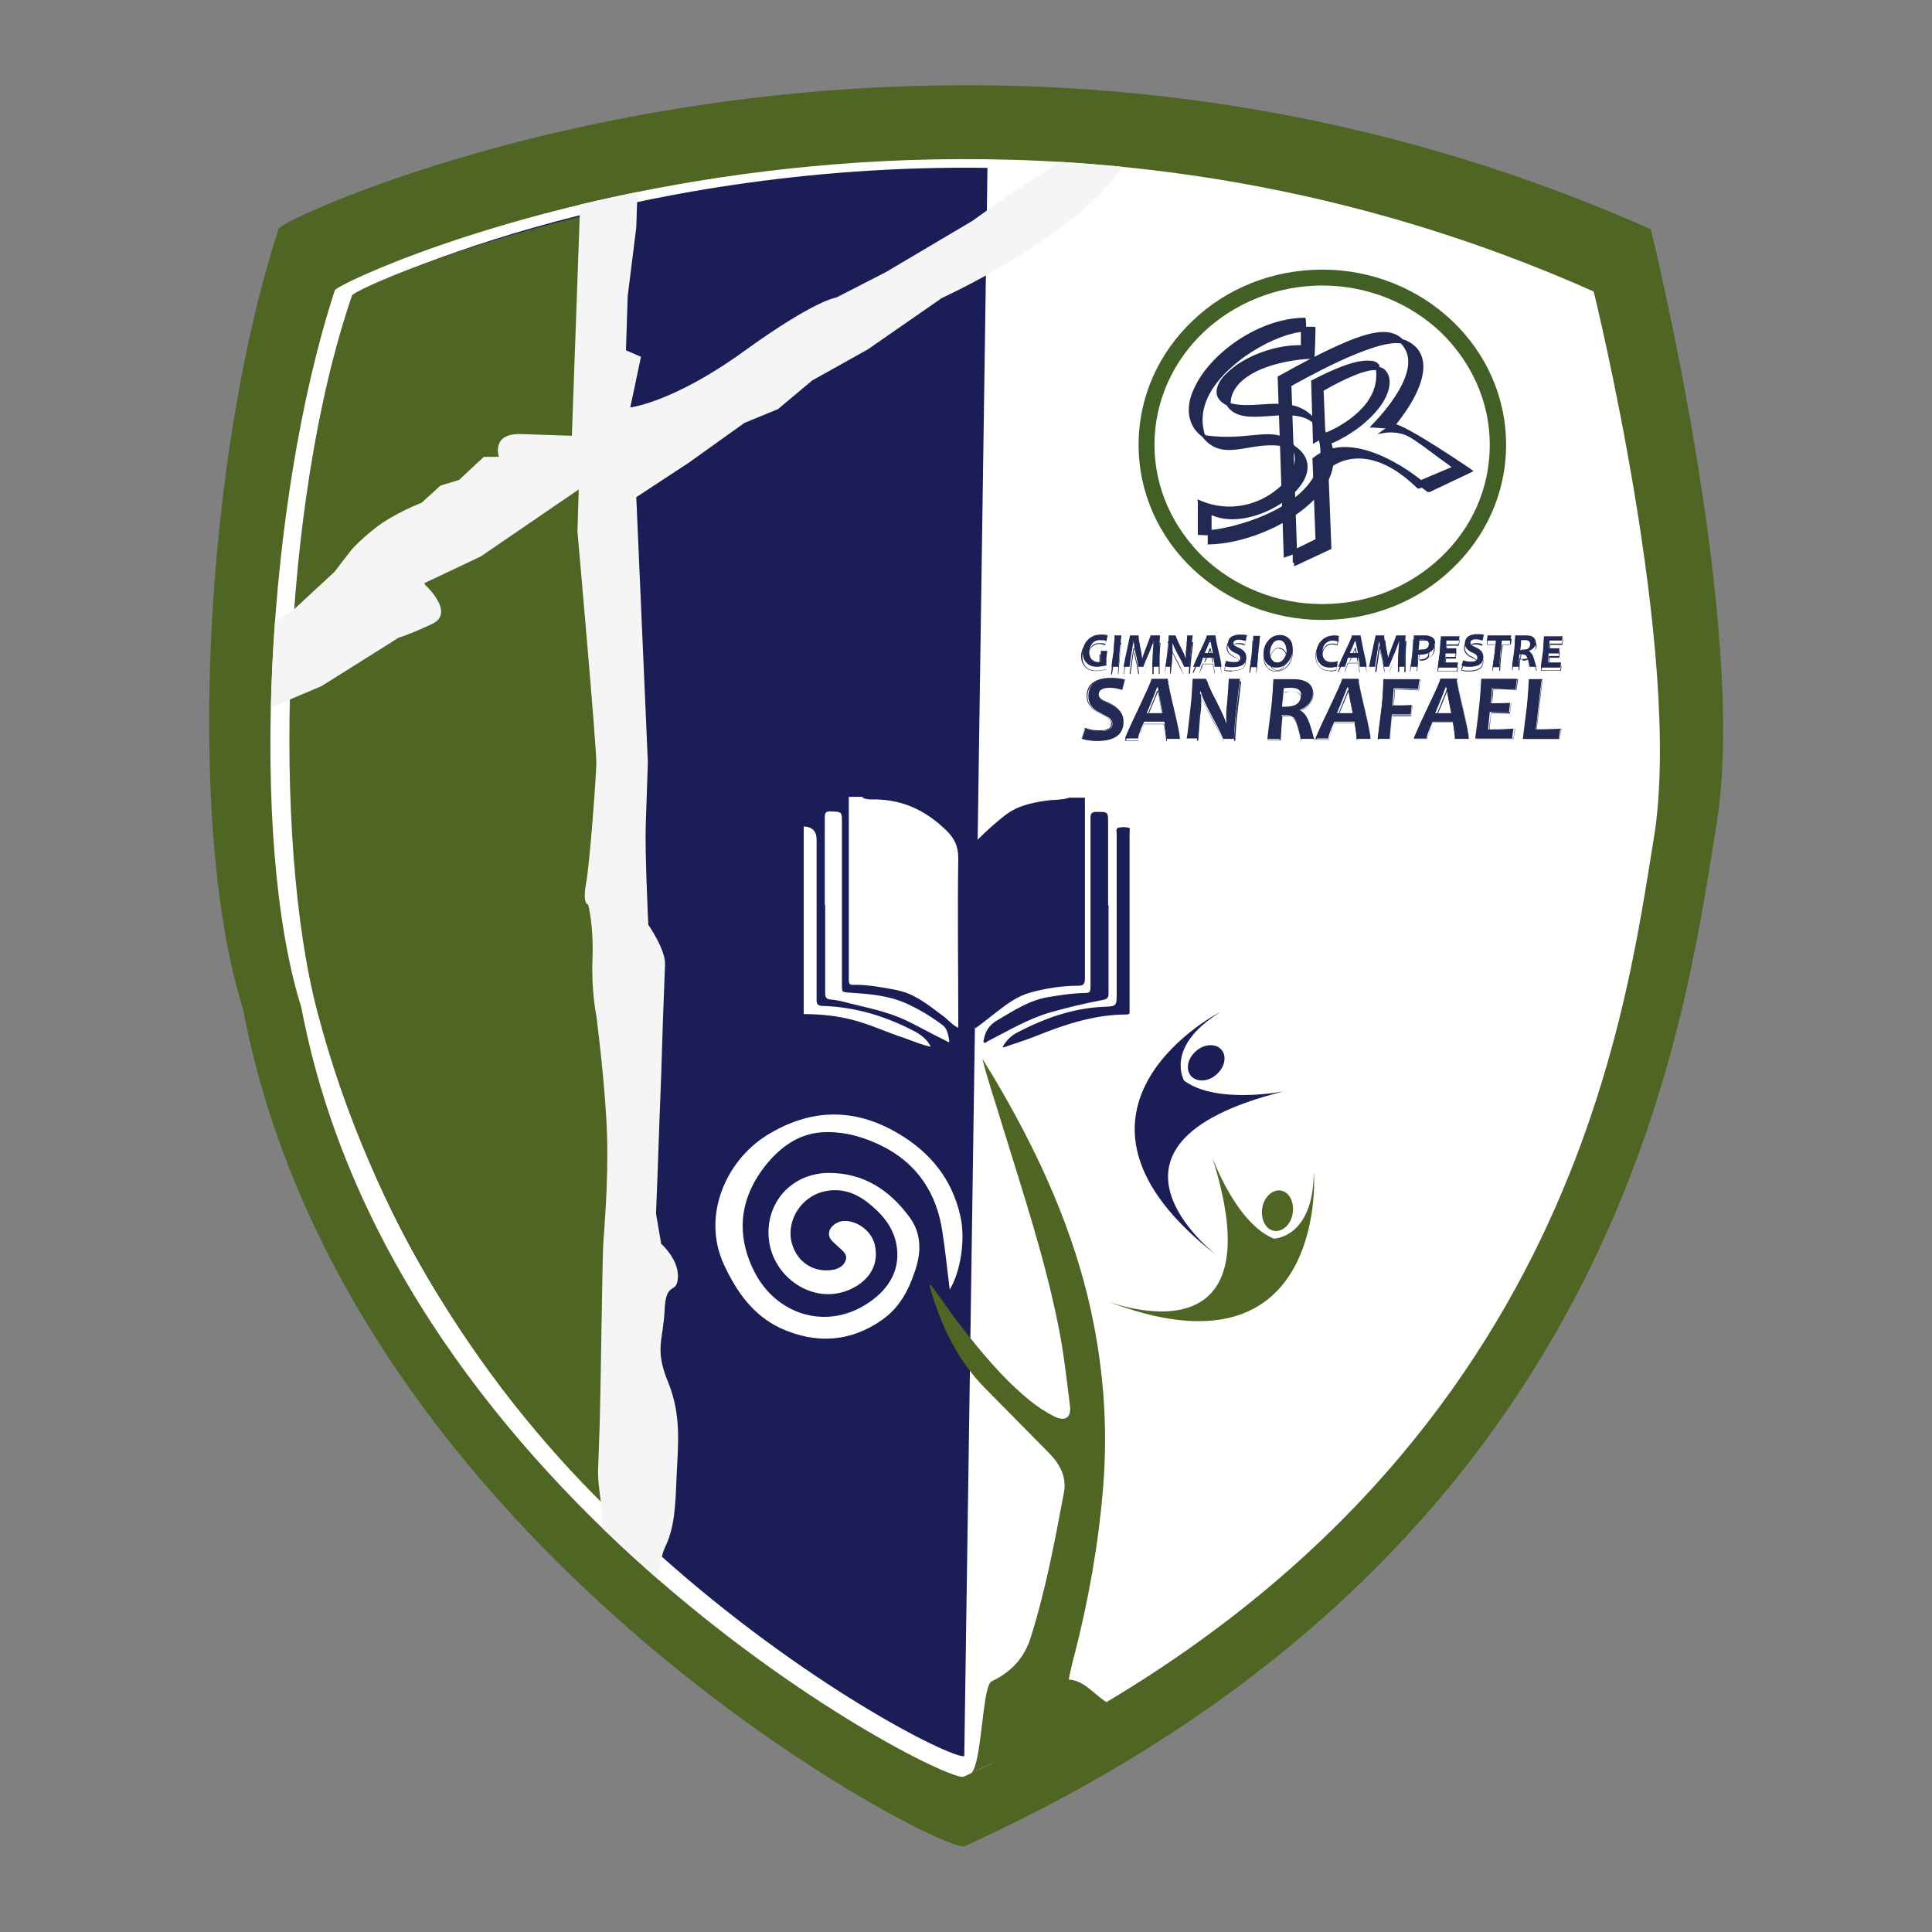 <?xml version="1.0" encoding="UTF-8"?><svg id="Capa_1" xmlns="http://www.w3.org/2000/svg" xmlns:xlink="http://www.w3.org/1999/xlink" viewBox="0 0 45 45"><rect x="0" y="0" width="45" height="45" fill="#808080" stroke="none"/><defs><style>.cls-1{fill:#765da4;}.cls-2{fill:#fff;}.cls-3,.cls-4{fill:#222953;}.cls-5{fill:#426026;}.cls-6{clip-path:url(#clippath);}.cls-4,.cls-7{fill-rule:evenodd;}.cls-8{fill:none;}.cls-9{fill:#1a1d56;}.cls-10{fill:#4f6524;}.cls-7{fill:#f5f5f5;}</style><clipPath id="clippath"><path class="cls-8" d="m7.8,6.76c.08-.24,14.05-6.77,29.32.03,0,0,2.1,8.5,1.4,12.74-.7,4.24-2.01,15.44-16.07,21.85-.35.24-13.23-6.29-15.43-17.91-1.24-3.94-.82-11.83.78-16.71Z"/></clipPath></defs><path class="cls-10" d="m6.51,5.31c.08-.26,15.3-7.37,31.94.03,0,0,2.29,9.26,1.53,13.87s-2.18,16.82-17.51,23.79c-.38.26-14.41-6.86-16.81-19.5-1.35-4.29-.9-12.89.84-18.2Z"/><path class="cls-2" d="m7.8,6.76c.08-.24,14.05-6.77,29.32.03,0,0,2.1,8.5,1.4,12.74-.7,4.24-2.01,15.44-16.07,21.85-.35.24-13.23-6.29-15.43-17.91-1.24-3.94-.82-11.83.78-16.71Z"/><path class="cls-9" d="m22.47,40.9c-.34.23-12.84-6.18-14.98-17.59-1.2-3.87-.8-11.62.75-16.41.05-.16,6.21-3.11,14.76-2.99l-.54,36.99Z"/><path class="cls-10" d="m14.46,35.43c-3.13-2.96-5.8-7.02-7.07-11.87-1.05-4-.86-11.81.81-16.68.03-.1,2.4-1.2,6.26-2.06v30.61Z"/><path class="cls-2" d="m22.12,30.03c-.06-.47-.1-.9-.17-1.34-.13-.89-.58-1.58-1.39-1.99-.42-.21-.86-.34-1.33-.33-.55.01-.97.28-1.32.68-.66.77-.8,1.64-.35,2.55.51,1.03,1.71,1.41,2.69.73.47-.32.75-.79.62-1.39-.09-.4-.35-.69-.67-.94-.26-.2-.55-.31-.88-.27-.68.07-1.11.81-.81,1.4.17.35.54.52.92.44.13-.03.23-.1.27-.22.04-.12-.05-.2-.13-.27-.04-.04-.09-.08-.13-.12-.09-.08-.16-.16-.12-.29.03-.12.2-.23.33-.23.31-.02.64.23.72.53.12.48-.12.84-.52,1.04-.85.42-1.79-.21-1.93-1.06-.14-.85.45-1.61,1.36-1.63.83-.01,1.45.4,1.92,1.05.26.37.26.79.12,1.21-.15.46-.36.87-.77,1.16-.74.52-1.54.57-2.36.2-.65-.3-1.04-.86-1.33-1.49-.52-1.13.05-2.41.99-3,1.01-.63,2.04-.66,3.07-.05.75.44,1.26,1.07,1.45,1.93.12.53.01,1.28-.25,1.71Z"/><path class="cls-10" d="m24.87,39.12c.37,0,.61.35.91.53,0,0-.17.1-.22.13-.68.41-1.79,1.02-2.51,1.32-.12.05-.47.23-.47.23.3-.09.28-2.06.52-2.17.46-.22.77-.55.92-1.06.34-1.09.55-2.21.76-3.33.07-.37-.09-.66-.34-.92-.5-.51-1-1.01-1.5-1.52-.65-.66-1.03-1.47-1.28-2.35,0-.01,0-.03.01-.07.22.3.42.59.63.87.5.65,1.02,1.29,1.66,1.82.18.15.38.28.59.39.26.13.41.03.37-.26-.08-.64-.15-1.28-.28-1.9-.31-1.54-.81-3.04-1.27-4.54-.16-.54-.35-1.08-.49-1.63.08.13.16.26.24.39.96,1.61,1.76,3.3,2.21,5.13.36,1.48.49,2.99.36,4.51-.11,1.31-.34,2.6-.67,3.88-.05.18-.09.36-.13.56Z"/><g><path class="cls-10" d="m28.25,26.99s.55,1.51,1.42,1.86c0,0,.91-.01.93-1.52,0-.24.44,5.03-4.86,2.96-.15-.06,4.07,1.71,2.51-3.29Z"/><path class="cls-10" d="m30.11,28.26c-.04.26-.24.44-.43.41-.2-.03-.32-.27-.28-.53.04-.26.24-.44.43-.41.2.03.32.27.28.53Z"/></g><g><path class="cls-9" d="m29.9,25.42s-1.57.31-2.32-.25c0,0-.46-.78.82-1.58.21-.13-4.53,2.23-.01,5.69.13.1-3.58-2.59,1.51-3.86Z"/><path class="cls-9" d="m27.86,24.48c-.2.17-.25.43-.12.58.13.15.4.14.59-.03.2-.17.25-.43.12-.58-.13-.15-.4-.14-.59.03Z"/></g><g class="cls-6"><path class="cls-7" d="m9.89,13.61s.73.66.18.92c-.55.26-.78.32-.78.32l-1.8,1.13-2.43,1.03-2.31,1.74-1.07.31c-.24.07-.92-.38-.45-1.21.21-.36.92-.75,1.7-1.2,1.01-.57,2.14-1.19,2.47-1.45.58-.47,1.44-1,1.44-1l.95-.88.37-.48s.15-.2.58-.54c.43-.34,1.08-.59,1.08-.59l.44-.4.43-.13.58-.54h.35s-.19-.55.51-.53l1.19.04.28-7.84-.18-.85-.34-.43.09-.56.25-1.04s.78-.25,1.05.11c.27.36.67,1.01.64,1.63s-.14,1.82-.14,1.82l-.12,1.4-.03.91-.2,1.6-.04,1.26.35.15-.25,1.18s.99-.11,2.65-1.31c1.66-1.2,2.15-1.25,2.15-1.25l1.15-.59,2.01-1.19.94-.67,1.65-1.06s1.92-.7.67.79c-1.25,1.5-3.96,2.73-3.96,2.73l-1.73,1.2-1.29.72-.8.67-.78.32-1.3.93-1.22.8.27,6.18-.05,1.47c-.02.63.06,2.31.06,2.31,0,0,.4.57.39.92l-.05,1.33-.04,1.26-.04,1.05-.05,1.4-.03.77.12.7s.41.36.39.78-.28.06-.31.76-.24.9.08,1.68c.32.78.23,1.48.2,2.18s-.04,1.19-.27,1.67c-.23.48-.16,1.7-.16,1.7l-1.87-.02s-.46-1,.04-1.05c.49-.05.52-.75.53-1.17s-.11-.84-.1-1.26l.04-1.12c.02-.7.06-3.78.08-4.13s.12-1.4.09-2.52c-.03-1.12-.25-2.81-.25-2.81,0,0-.12-.56-.09-1.33s-.1-1.26-.1-1.26c0,0-.14,0-.05-.49.09-.49.23-2.44.24-2.79s-.44-5.41-.44-5.41l.03-.98-2.28,1.56-1.31.62Z"/></g><g><path class="cls-9" d="m25.27,18.58c0,1.41,0,2.81,0,4.22,0,.12-.04.16-.16.16-.38,0-.75.06-1.12.16-.28.08-.52.25-.75.43-.17.13-.34.27-.52.4-.03-.04-.02-.08-.02-.11,0-1.36,0-2.73,0-4.09,0-.08.02-.14.08-.2.2-.2.41-.39.63-.56.28-.22.61-.29.95-.34.18-.03.37-.01.54-.07h.35Z"/><path class="cls-2" d="m20.09,18.58c.1.05.21.04.3.04.66.01,1.19.27,1.66.73.19.19.27.37.27.64-.02,1.27,0,2.53,0,3.8,0,.05,0,.09,0,.15-.13-.06-.22-.17-.32-.25-.23-.17-.45-.35-.7-.48-.25-.14-.53-.17-.81-.22-.21-.03-.41-.06-.63-.05-.08,0-.09-.05-.09-.12,0-.2,0-.4,0-.61,0-1.22,0-2.43,0-3.65h.33Z"/><path class="cls-2" d="m21.68,24.38c-.21-.04-.41-.13-.61-.2-.4-.13-.78-.31-1.19-.42-.38-.1-.77-.14-1.16-.14v-4.37q.3.01.3.31c0,1.24,0,2.49,0,3.73,0,.1.03.13.13.14.75.02,1.45.23,2.11.57.18.09.33.2.42.38h0Z"/><path class="cls-9" d="m25.82,21.08c0,.68,0,1.36,0,2.05,0,.1-.02.14-.13.16-.42.08-.85.18-1.26.3-.5.15-.95.42-1.42.66-.03.01-.05.06-.09.03-.03-.02,0-.06,0-.09.04-.19.13-.32.3-.42.39-.23.76-.48,1.22-.55.25-.04.5-.08.75-.09.21,0,.21,0,.21-.21,0-1.29,0-2.58,0-3.86,0-.12.03-.15.15-.15.26,0,.26,0,.26.26v1.92Z"/><path class="cls-2" d="m19.21,21.08c0-.68,0-1.35,0-2.03,0-.11.02-.16.14-.15.26.01.26,0,.26.27,0,1.25,0,2.51,0,3.76,0,.18,0,.18.18.19.43.03.86.06,1.27.23.32.14.62.32.9.53.11.09.13.24.15.36.01.07-.05.01-.08,0-.31-.15-.61-.32-.92-.47-.42-.2-.87-.29-1.32-.4-.15-.04-.3-.08-.45-.09-.11-.01-.12-.07-.12-.16,0-.57,0-1.14,0-1.72,0-.11,0-.22,0-.33Z"/><path class="cls-9" d="m23.35,24.39c.09-.16.21-.28.38-.36.62-.32,1.27-.55,1.98-.58.3-.01.3-.02.3-.32,0-1.24,0-2.48,0-3.72,0-.04-.03-.11.04-.13.08-.02.16-.02.24,0,.04,0,.02.07.02.11,0,.9,0,1.8,0,2.7,0,.48,0,.95,0,1.43,0,.05.02.11-.07.11-.73,0-1.41.22-2.08.49-.22.09-.45.16-.68.24-.04.01-.08.04-.12.03h0Z"/></g><polygon class="cls-1" points="22.04 24.39 22.05 24.39 22.04 24.38 22.04 24.39"/><polygon class="cls-1" points="23.58 24.38 23.58 24.39 23.58 24.39 23.58 24.38"/><g><path class="cls-5" d="m30.8,6.28h0c1.18,0,2.25.46,3.02,1.19.78.74,1.26,1.76,1.26,2.89h0s0,0,0,0c0,1.13-.48,2.15-1.26,2.89-.77.74-1.84,1.19-3.02,1.19h0s0,0,0,0h0c-1.18,0-2.25-.46-3.02-1.19-.78-.74-1.26-1.76-1.26-2.89h0s0,0,0,0c0-1.13.48-2.15,1.26-2.89.77-.74,1.84-1.19,3.02-1.19h0s0,0,0,0Zm0,.37h0s0,0,0,0h0c-1.08,0-2.06.42-2.77,1.09-.7.67-1.14,1.59-1.14,2.62h0s0,0,0,0c0,1.02.44,1.94,1.14,2.62.71.67,1.69,1.09,2.77,1.09h0s0,0,0,0h0c1.08,0,2.06-.42,2.76-1.09.71-.67,1.14-1.59,1.14-2.62h0s0,0,0,0c0-1.02-.44-1.94-1.14-2.62-.71-.67-1.68-1.09-2.77-1.09h0Z"/><path class="cls-4" d="m30.36,7.69c-.65,0-2.78,1.11-2.34,2.46.51.66,1.19-.04,2.08.27,1.07.65-.92,2.08-1.94,1.51.01.21.01.49.01.49h-.23s-.01-.72-.01-.72c1.47.64,2.97-1.01,1.91-1.49-.35-.16-.96.09-1.77-.04-1.12-.73.63-2.7,2.29-2.73.01,0,0,.24,0,.24h0Z"/><path class="cls-3" d="m30.36,7.73c-.1,0-.24.03-.4.08-.38.12-.87.38-1.26.73-.39.34-.69.77-.69,1.24,0,.11.02.22.05.34,0,0,.02.01.03.02.4.06.75.03,1.05,0,.3-.03.54-.05.73.03.13.06.23.14.29.22.24.16.32.36.29.57-.02.13-.09.27-.19.39-.1.13-.23.25-.38.35-.48.33-1.16.52-1.66.3,0,.2,0,.41,0,.42v.05h-.05s-.23-.01-.23-.01h-.04s0-.05,0-.05v-.71s-.01-.07-.01-.07l.07.03c.68.29,1.36.09,1.78-.26.13-.1.23-.22.3-.34.07-.12.11-.23.12-.35,0-.09-.02-.18-.07-.26h0c-.38-.13-.72-.07-1.02-.02-.41.07-.77.13-1.07-.26h0c-.15-.11-.24-.25-.28-.4-.07-.24-.02-.51.12-.78.13-.27.35-.54.62-.78.51-.45,1.22-.8,1.92-.81h.01s.01,0,.01,0c.03.02.02.28.02.28v.05h-.05Zm-.43,0c.15-.05.28-.08.39-.08,0-.05.02-.12.01-.15-.67.02-1.34.35-1.84.79-.26.23-.47.49-.6.75-.13.25-.17.5-.11.71.03.09.07.18.15.26-.01-.08-.02-.15-.02-.23,0-.5.31-.95.72-1.31.41-.35.91-.62,1.3-.74h0Zm-1.77,2.51c.24.21.53.16.86.11.27-.05.57-.1.91-.02-.03-.02-.07-.05-.12-.07-.16-.07-.39-.05-.68-.03-.28.02-.6.05-.97,0h0Zm2.18.71c.02-.13-.01-.25-.11-.36,0,.04.01.09.01.14,0,.13-.05.26-.13.39-.08.13-.19.25-.32.36-.43.35-1.12.56-1.81.3v.6s.15,0,.15,0c0-.09,0-.29-.01-.44v-.09s.07.04.07.04c.47.26,1.16.08,1.64-.26.14-.1.27-.21.36-.33.09-.12.15-.24.17-.35h0Z"/><path class="cls-4" d="m30.34,7.66c0,.11,0,.45,0,.45-1.13-.06-2.51.95-1.74,1.31.61.21,1.47-.25,1.97.37.94,1.7-1.45,2.53-2.41,2.61v.24c1.47-.04,3.68-1.43,2.52-2.74-.52-.62-1.72.12-2.08-.48.02-.98,1.79-1.14,1.95-1.11.01-.01.02-.65.02-.65h-.24Z"/><path class="cls-3" d="m30.39,7.71c0,.14,0,.4,0,.4v.05s-.05,0-.05,0c-.57-.03-1.2.22-1.58.51-.12.1-.22.19-.28.29-.05.09-.07.18-.05.25.02.05.06.1.13.14,0-.02,0-.04,0-.06.08-.43.49-.68.92-.83.42-.15.87-.19,1.02-.19h0c0-.09,0-.43.01-.55h-.15Zm-.09.35c0-.1,0-.32,0-.4v-.05s.05,0,.05,0h.24s.05.01.05.01v.05s-.01.65-.03.67l-.02.02h-.03s-.02,0-.04,0c-.15,0-.58.04-.99.18-.4.14-.79.38-.86.76,0,.03,0,.06-.01.09.21.06.46.05.72.03.45-.03.92-.06,1.25.34h0s0,0,0,0v.02s.07.06.1.09h0c.23.25.33.51.34.77,0,.2-.05.4-.15.59-.1.19-.25.36-.43.52-.6.54-1.55.91-2.31.93h-.05s0-.05,0-.05v-.24s0-.04,0-.04h.04c.4-.04,1.04-.2,1.59-.5.29-.16.56-.36.74-.6.18-.24.28-.51.25-.83-.02-.18-.08-.38-.19-.59-.25-.19-.62-.17-.98-.14-.42.03-.81.06-1.01-.25-.12-.06-.19-.14-.22-.22-.03-.1-.01-.21.06-.33.06-.11.17-.21.3-.32.38-.3,1.01-.54,1.59-.53h0Zm-.92,1.45c-.22.01-.44.03-.64,0,.19.16.51.14.84.11.26-.02.53-.04.76.02-.28-.17-.62-.14-.95-.12h0Zm1.38.55c.04.12.07.24.08.36.03.34-.08.64-.27.89-.19.25-.47.46-.77.62-.54.3-1.17.46-1.58.51v.15c.73-.04,1.63-.4,2.2-.91.17-.15.31-.32.41-.5.1-.17.15-.36.14-.54,0-.19-.07-.38-.21-.58h0Z"/><path class="cls-4" d="m29.94,12.92l.23-.08-.13-3.89s2.08-1.22,2.68-.99c.42.16.75.69-.29,1.97l-.41-.03s1.17-1.15.76-1.82c-.3-.49-.79-.51-2.96.71l.13,4.13Z"/><path class="cls-3" d="m29.99,12.86l.13-.05-.13-3.85v-.03s.02-.01.02-.01c0,0,1.71-1,2.5-1.03-.12-.07-.28-.09-.52-.04-.42.08-1.08.38-2.14.98l.13,4.03Zm.2.03l-.23.08-.06.02v-.06s-.14-4.13-.14-4.13v-.03s.02-.01.02-.01c1.09-.61,1.76-.91,2.19-1,.35-.07.56,0,.71.15.02,0,.03,0,.05.01.07.03.14.07.2.12.1.08.18.2.21.36.03.15.01.35-.08.59-.1.27-.29.59-.61.98l-.02.02h-.02s-.41-.03-.41-.03h-.1s.07-.08.07-.08c0,0,1.14-1.12.75-1.76-.03-.05-.06-.09-.09-.12-.61-.11-2.33.87-2.55.99l.13,3.86v.03s-.03.01-.03.01Zm2.7-4.78s-.05-.04-.08-.06h0c.37.61-.44,1.54-.69,1.81l.29.02c.3-.37.49-.68.58-.94.08-.22.1-.4.07-.53-.03-.13-.09-.23-.18-.3h0Z"/><path class="cls-4" d="m30.17,12.84v.27s.76-.36.76-.36l-.07-1.86s.84-.86,2.15.43l.09-.02.15.11.95-.45s-1.51-1.03-1.77-1.04l-.19.13s.32-.05.59.11c.22.12.68.48,1.05.75l-.81.34s-1.53-1.3-2.48-.54l.07,1.9-.51.24Z"/><path class="cls-3" d="m30.21,12.87v.16s.67-.31.67-.31l-.07-1.83v-.02s.01-.01.01-.01c0,0,.34-.34.91-.29-.37-.1-.77-.09-1.09.16l.07,1.88v.03s-.03.01-.03.01l-.49.23Zm-.1.23v-.27s.01-.03.01-.03h.03s.49-.24.49-.24l-.07-1.87v-.02s.02-.01.02-.01c.91-.73,2.32.37,2.51.52l.71-.3c-.08-.06-.17-.13-.26-.19-.28-.21-.56-.42-.72-.51h0c-.26-.15-.56-.1-.56-.1l-.19.03.16-.11.19-.13h.01s.02,0,.02,0c.27.01,1.79,1.05,1.79,1.05l.07.05-.07.04-.95.45h-.03s-.02,0-.02,0l-.13-.1-.07.02h-.02s-.02-.01-.02-.01c-1.18-1.15-1.96-.54-2.07-.44l.07,1.83v.03s-.03.01-.03.01l-.77.36-.07.03v-.08Zm2.83-1.92s.06.05.09.08h.01s-.05-.05-.1-.08h0Zm.21.08l.11.08.86-.41c-.13-.09-.42-.28-.73-.47.07.05.14.1.21.16.11.08.22.16.33.24l.07.05-.08.03-.77.32Zm-.54-1.25c-.07-.03-.12-.05-.15-.06l-.05.03c.06,0,.13,0,.2.02h0Z"/><path class="cls-4" d="m30.82,10.16l-.04-1.07s1.24-.76,1.47-.4c.31.48-.5,1.34-1.37,1.66v-.21s1.36-.53,1.21-1.54c-.02-.16-.35-.29-1.51.32l.03,1.37.21-.12Z"/><path class="cls-3" d="m30.77,10.13l-.04-1.04v-.03s.02-.01.02-.01c0,0,.79-.48,1.25-.5-.01-.01-.03-.02-.06-.03-.05-.02-.13-.02-.24,0-.23.03-.57.15-1.09.42l.03,1.26.11-.07Zm.06-1.02l.04.97c.09-.03,1.29-.53,1.18-1.46-.35-.02-1.08.4-1.22.48h0Zm1.3-.56c.07.01.12.05.16.1.02.03.04.06.05.09.07.2,0,.44-.16.68-.16.23-.41.47-.69.65-.18.12-.38.23-.59.3l-.06.02v-.2l-.19.11-.07.04v-.08s-.04-1.37-.04-1.37v-.03s.03-.01.03-.01c.54-.28.9-.41,1.14-.44.12-.02.21-.01.28,0,.07.02.12.06.14.1,0,0,0,.01,0,.02h0Zm.08.15s-.04-.04-.06-.05c.08.92-1.03,1.43-1.22,1.51v.11c.17-.07.35-.16.5-.27.28-.18.52-.41.67-.63.15-.22.21-.43.15-.6,0-.03-.02-.05-.04-.07h0Z"/><g><path class="cls-3" d="m25.79,15.16s-.01.08-.02.17c0,.04,0,.1,0,.17-.09.02-.16.03-.22.03-.11,0-.19-.03-.25-.1-.06-.06-.08-.14-.08-.23,0-.12.04-.22.12-.3.08-.08.18-.12.31-.12.06,0,.11,0,.15.02l-.03.13c-.05-.02-.1-.02-.15-.02-.08,0-.14.03-.18.08-.04.05-.07.12-.07.2,0,.06.02.12.05.16.04.04.09.07.15.07.02,0,.04,0,.07,0,0,0,0-.02,0-.04,0-.02,0-.05,0-.1,0-.05,0-.09,0-.12h.15Zm.33-.36s-.02.16-.04.35c-.01.13-.02.26-.03.38h-.16c0-.05.02-.18.05-.38.01-.14.02-.25.02-.35h.16Zm.9,0c-.01.11-.02.24-.02.4,0,.1,0,.21,0,.33h-.16c0-.15.01-.36.03-.6h0s-.02.06-.04.11-.05.14-.11.27-.08.2-.09.22h-.12s-.01-.11-.04-.23c-.03-.13-.05-.21-.05-.24,0-.04-.01-.08-.02-.13h0s-.02.15-.05.32c-.03.17-.04.27-.04.28h-.14s.02-.13.07-.35c.05-.22.07-.35.08-.38h.2c0,.05.01.14.04.28.03.13.04.22.04.27h0s.04-.13.1-.28c.06-.15.09-.24.1-.27h.2Zm.76,0s-.02.16-.04.35c-.01.14-.03.27-.03.38h-.13s-.04-.1-.13-.26c-.09-.16-.14-.27-.14-.32h0s0,.06,0,.09c0,.04,0,.1,0,.16,0,.09-.02.2-.03.33h-.13c0-.05.02-.18.05-.38.01-.14.02-.25.02-.35h.16s.04.11.11.25c.08.15.12.25.13.3h0s0-.04,0-.07c0-.05,0-.11.01-.18.01-.11.02-.21.02-.3h.14Zm.68.73h-.17s0-.11-.03-.21h-.24s-.02.06-.03.09c-.02.06-.04.1-.04.12h-.16s.05-.13.16-.36c.11-.22.16-.35.16-.37h.2s.02.16.07.36c.05.2.07.32.07.37h0Zm-.21-.32c-.04-.19-.06-.29-.06-.31h0s-.04.12-.13.31h.19Zm.79-.4l-.03.12s-.1-.03-.15-.03c-.09,0-.13.03-.13.08,0,.02,0,.04.03.06.02.01.05.03.1.05.11.05.17.12.17.22,0,.16-.11.23-.32.23-.07,0-.13,0-.19-.03l.04-.12c.05.02.11.03.16.03s.08,0,.11-.01c.04-.01.06-.04.06-.08,0-.02-.01-.05-.03-.07-.02-.02-.06-.04-.11-.06-.1-.05-.15-.12-.15-.2,0-.08.03-.13.08-.17.05-.03.12-.05.21-.05.07,0,.13,0,.17.02h0Zm.31,0s-.02.16-.04.35c-.01.13-.02.26-.03.38h-.16c0-.05.02-.18.05-.38.01-.14.02-.25.02-.35h.16Zm.76.31c0,.11-.04.22-.11.3-.07.09-.17.13-.28.13-.08,0-.15-.03-.21-.09-.06-.06-.08-.14-.08-.24,0-.12.04-.22.11-.3.07-.09.17-.13.28-.13.08,0,.15.03.21.09.06.06.08.14.08.24h0Zm-.15.01c0-.07-.02-.12-.05-.16-.03-.04-.07-.06-.12-.06-.06,0-.12.03-.15.09-.04.06-.06.13-.06.21,0,.07.02.12.05.16.03.04.07.06.12.06.06,0,.12-.03.16-.1.04-.06.06-.13.06-.21h0Zm1.23-.32l-.03.13s-.08-.02-.12-.02c-.07,0-.13.03-.18.08-.04.06-.06.12-.06.2,0,.06.02.12.05.16.04.04.09.06.16.06.04,0,.09,0,.15-.02l-.02.13c-.06.01-.11.02-.15.02-.11,0-.2-.03-.25-.1-.06-.06-.08-.14-.08-.23,0-.12.04-.22.12-.3.08-.08.18-.12.3-.12.04,0,.08,0,.12.02h0Zm.65.72h-.17s0-.11-.03-.21h-.24s-.03.06-.03.09c-.02.06-.04.1-.04.12h-.16s.05-.13.16-.36c.11-.22.16-.35.16-.37h.2s.03.16.07.36c.05.2.07.32.07.37h0Zm-.21-.32c-.04-.19-.06-.29-.06-.31h0s-.04.12-.13.31h.19Zm1.11-.41c-.01.11-.02.24-.02.4,0,.1,0,.21,0,.33h-.16c0-.15.01-.36.03-.6h0s-.02.06-.04.11-.05.14-.11.27c-.05.12-.08.2-.09.22h-.12s-.01-.11-.04-.23c-.03-.13-.05-.21-.05-.24,0-.04-.01-.08-.02-.13h0s-.02.15-.05.32c-.03.17-.04.27-.04.28h-.14s.02-.13.07-.35c.05-.22.07-.35.08-.38h.2c0,.05.01.14.04.28.03.13.04.22.04.27h0s.04-.13.1-.28c.06-.15.09-.24.1-.27h.2Zm.68.18c0,.09-.03.16-.1.2-.06.05-.15.07-.26.07-.01,0-.02,0-.03,0,0,.07-.01.16-.02.28h-.15s.02-.17.05-.38c.01-.13.02-.25.02-.35h.1s.04,0,.08,0c.04,0,.07,0,.1,0,.06,0,.11.02.16.05.04.03.06.08.06.14h0Zm-.14.02c0-.07-.05-.1-.14-.1-.02,0-.05,0-.08,0,0,.03,0,.11-.02.24,0,0,.02,0,.03,0,.14,0,.21-.05.21-.14h0Zm.72-.2l-.02.12c-.1,0-.2,0-.29,0,0,.04,0,.1-.01.18.07,0,.15,0,.24,0v.12c-.09,0-.17,0-.25,0,0,.08-.01.15-.02.21.1,0,.2,0,.31,0l-.02.12h-.45c0-.05.02-.18.05-.38.01-.14.02-.25.02-.35h.43Zm.56,0l-.03.12s-.1-.03-.15-.03c-.09,0-.13.03-.13.08,0,.02,0,.04.03.06.02.01.05.03.1.05.11.05.17.12.17.22,0,.16-.11.23-.32.23-.07,0-.13,0-.19-.03l.04-.12c.05.02.11.03.16.03s.08,0,.11-.01c.04-.01.06-.04.06-.08,0-.02-.01-.05-.03-.07-.02-.02-.06-.04-.11-.06-.1-.05-.15-.12-.15-.2,0-.08.03-.13.08-.17.05-.03.12-.05.2-.05.07,0,.13,0,.17.02h0Zm.64,0l-.02.12c-.07,0-.14,0-.2,0,0,.03-.01.11-.03.24-.01.14-.02.27-.03.38h-.15c0-.05.02-.18.05-.38,0-.08.02-.16.02-.24-.05,0-.12,0-.21,0l.02-.12h.54Zm.59.73h-.16c-.03-.13-.05-.21-.07-.24-.02-.03-.06-.05-.11-.05-.02,0-.03,0-.06,0-.01.1-.02.2-.02.29h-.15c0-.05.02-.18.05-.38.01-.14.02-.25.02-.35h.1s.03,0,.07,0c.03,0,.06,0,.09,0,.07,0,.12.01.16.04.04.03.06.07.06.12,0,.05-.01.09-.04.12-.03.04-.07.06-.12.08h0s.06.05.09.1c.02.05.05.14.08.26h0Zm-.15-.53c0-.06-.04-.09-.12-.09-.03,0-.06,0-.09,0,0,.03,0,.11-.02.23.02,0,.04,0,.05,0,.12,0,.18-.05.18-.14h0Zm.76-.2l-.02.12c-.1,0-.2,0-.29,0,0,.04,0,.1-.01.18.07,0,.15,0,.24,0v.12c-.09,0-.17,0-.25,0,0,.08-.01.15-.02.21.1,0,.2,0,.31,0l-.02.12h-.45c0-.05.02-.18.05-.38.01-.14.02-.25.02-.35h.43Zm-10.2,1.03l-.06.24c-.09-.03-.18-.05-.29-.05-.17,0-.26.05-.26.16,0,.04.02.08.06.11.03.03.1.06.19.1.22.1.33.24.33.42,0,.3-.21.45-.62.45-.13,0-.25-.02-.35-.05l.08-.24c.1.04.21.06.3.06s.16,0,.21-.02c.08-.03.12-.07.12-.15,0-.05-.02-.09-.06-.13-.04-.03-.11-.07-.21-.12-.2-.09-.29-.22-.29-.39,0-.15.05-.25.15-.32.1-.07.23-.1.39-.1.13,0,.24.01.33.04h0Zm1.29,1.38h-.32c0-.08-.02-.21-.05-.4h-.47c-.03.06-.05.12-.07.16-.05.12-.07.19-.07.23h-.31s.1-.25.31-.68c.2-.43.31-.66.31-.71h.38c0,.08.05.31.14.69.09.38.14.61.14.7h0Zm-.41-.6c-.07-.36-.11-.56-.11-.6h-.02s-.08.22-.24.6h.37Zm1.8-.79c-.01.08-.04.3-.08.66-.03.27-.05.51-.06.73h-.25s-.08-.2-.24-.49c-.17-.31-.26-.51-.28-.61h-.02c0,.05.01.11.01.16,0,.08,0,.18-.02.3-.02.18-.03.38-.05.63h-.25c.02-.1.05-.34.09-.73.03-.26.04-.48.05-.66h.31s.07.21.22.48c.15.29.23.48.25.57h.01s-.01-.08-.01-.13c0-.1,0-.21.02-.34.02-.21.03-.4.04-.58h.26Zm1.72,1.39h-.3c-.05-.25-.1-.4-.14-.46-.04-.06-.11-.09-.2-.09-.03,0-.06,0-.11,0-.02.2-.03.38-.04.55h-.29c.01-.1.04-.34.09-.73.03-.26.04-.48.05-.66h.18s.06,0,.13,0c.06,0,.12,0,.18,0,.13,0,.23.03.31.08.08.05.12.13.12.24,0,.09-.03.17-.08.24-.06.07-.13.12-.22.15v.02c.06.02.12.08.17.18.05.1.1.26.16.5h0Zm-.29-1.01c0-.12-.08-.18-.24-.18-.06,0-.12,0-.17.01,0,.06-.02.21-.04.43.04,0,.07,0,.09,0,.23,0,.35-.09.35-.27h0Zm1.61,1.01h-.32c0-.08-.02-.21-.05-.4h-.47c-.03.06-.05.12-.07.16-.05.12-.07.19-.07.23h-.3s.1-.25.31-.68c.2-.43.31-.66.31-.71h.38c0,.08.05.31.14.69.09.38.14.61.14.7h0Zm-.41-.6c-.07-.36-.11-.56-.11-.6h-.02s-.08.22-.24.6h.37Zm1.55-.79l-.03.23c-.21-.01-.4-.02-.57-.02,0,.08-.01.21-.03.4.13,0,.28,0,.45-.01l-.02.22c-.17,0-.31,0-.44,0-.02.2-.04.39-.05.57h-.28c.01-.1.04-.34.09-.73.03-.26.04-.48.04-.66h.85Zm1.15,1.39h-.32c0-.08-.02-.21-.05-.4h-.47c-.03.06-.05.12-.07.16-.05.12-.07.19-.07.23h-.3s.1-.25.31-.68c.2-.43.31-.66.31-.71h.38c0,.08.05.31.14.69.09.38.14.61.14.7h0Zm-.41-.6c-.07-.36-.11-.56-.11-.6h-.02s-.08.22-.24.6h.37Zm1.53-.79l-.03.23c-.2-.01-.38-.02-.55-.02,0,.08-.01.19-.03.35.14,0,.29,0,.45-.01l-.02.22c-.16,0-.31-.01-.45-.01-.01.14-.03.28-.04.41.18,0,.38,0,.59-.02l-.03.23h-.86c.01-.1.05-.34.09-.73.03-.26.04-.48.05-.66h.83Zm1.01,1.16l-.03.23h-.84c.01-.09.04-.33.09-.73.03-.27.04-.49.05-.66h.3c-.01.07-.04.29-.08.66-.02.21-.04.38-.06.51.17,0,.36,0,.59-.02h0Z"/><path class="cls-3" d="m25.55,17.25c-.13,0-.25-.02-.36-.05h0s0,0,0,0l.08-.25h0c.1.04.2.06.3.06.09,0,.16,0,.2-.02.08-.02.11-.07.11-.14,0-.04-.02-.09-.06-.12-.04-.03-.11-.07-.21-.12-.2-.09-.3-.23-.3-.39,0-.15.05-.26.16-.33.1-.07.24-.1.4-.1.13,0,.24.01.33.04h0s0,0,0,0l-.07.24h0c-.08-.04-.18-.05-.29-.05-.17,0-.25.05-.25.15,0,.04.02.07.05.1.03.03.1.06.19.1.22.1.33.24.33.42,0,.3-.21.45-.62.45Zm-.35-.06c.11.03.22.05.35.05.4,0,.61-.15.61-.44,0-.18-.11-.32-.32-.41-.1-.04-.16-.08-.19-.1-.04-.03-.06-.07-.06-.11,0-.11.09-.16.26-.16.1,0,.2.02.28.05l.06-.22c-.09-.02-.19-.03-.32-.03-.16,0-.29.03-.39.1-.1.06-.15.17-.15.31,0,.16.1.29.29.38.11.05.17.09.21.12.04.04.07.08.07.13,0,.07-.04.13-.12.15-.05.01-.11.02-.21.02s-.2-.02-.3-.06l-.07.22Zm11.14.02h-.86,0c.01-.09.04-.33.09-.73.03-.27.04-.49.05-.66h0s.31,0,.31,0h0c-.01.08-.04.31-.08.67-.02.19-.04.37-.06.5.17,0,.37,0,.58-.02h0s-.04.25-.04.25Zm-.84-.01h.83l.03-.22c-.21.01-.41.02-.58.02h0,0c.02-.14.04-.32.06-.52.04-.35.07-.57.08-.65h-.28c0,.17-.02.39-.05.66-.05.39-.07.63-.09.72Zm-.24.01h-.88,0c.02-.11.05-.37.09-.73.03-.26.04-.48.05-.66h0s.84,0,.84,0l-.04.25h0c-.2-.01-.38-.02-.54-.02,0,.08-.01.2-.03.34.14,0,.29,0,.45-.01h0s-.03.24-.03.24h0c-.15,0-.3-.01-.44-.01-.01.14-.03.27-.03.39.18,0,.38,0,.59-.02h0s-.04.25-.04.25Zm-.86-.01h.85l.03-.22c-.21.01-.41.02-.59.02h0,0c0-.13.02-.27.04-.41h0s0,0,0,0c.14,0,.29,0,.44,0l.02-.21c-.16,0-.31.01-.45.01h0,0c.01-.15.02-.28.03-.36h0s0,0,0,0c.16,0,.34,0,.54.02l.03-.22h-.82c0,.18-.02.4-.05.66-.04.35-.07.61-.09.72Zm-.17.01h-.34c0-.08-.02-.22-.05-.4h-.46c-.02.06-.05.11-.06.16-.04.11-.07.19-.07.23h0s-.32,0-.32,0h0s.11-.27.31-.69c.21-.43.31-.66.31-.7h0s.39,0,.39,0h0c0,.09.05.32.14.69.09.38.14.61.14.7h0Zm-.32,0h.31c0-.09-.05-.32-.14-.69-.09-.37-.14-.6-.14-.68h-.37c-.01.05-.11.28-.31.7-.24.5-.3.64-.31.67h.29s.03-.12.07-.23c.02-.05.04-.11.07-.16h0s.48,0,.48,0h0c.03.19.05.32.05.4Zm-1.52.01h-.3,0c.01-.1.04-.34.09-.73.03-.26.04-.48.04-.66h0s.86,0,.86,0h0s-.03.25-.03.25h0c-.2-.01-.39-.02-.56-.02,0,.07-.01.2-.03.39.13,0,.27,0,.44-.01h0s-.03.24-.03.24h0c-.17,0-.31,0-.44,0-.02.19-.04.38-.05.56h0Zm-.28,0h.27c.01-.19.03-.37.05-.56h0s0,0,0,0c.12,0,.27,0,.44,0l.02-.21c-.17,0-.31.01-.44.01h0,0c.02-.21.03-.34.03-.41h0s0,0,0,0c.17,0,.36,0,.56.02l.03-.22h-.83c0,.18-.02.4-.04.66-.05.39-.07.62-.09.72Zm-.17.01h-.34c0-.08-.02-.22-.05-.4h-.46c-.03.07-.05.12-.06.16-.04.11-.07.19-.07.23h0s-.32,0-.32,0h0s.03-.11.31-.69c.21-.43.31-.66.31-.7h0s.39,0,.39,0h0c0,.09.05.32.14.69.09.38.14.61.14.7h0Zm-.32,0h.31c0-.09-.05-.32-.14-.69-.09-.37-.14-.6-.14-.68h-.37c-.01.05-.11.28-.31.7-.19.4-.29.63-.31.67h.29s.03-.12.07-.23c.02-.04.04-.1.07-.16h0s.48,0,.48,0h0c.03.19.05.32.05.4Zm-1,.01h-.31c-.05-.25-.1-.4-.14-.46-.04-.06-.11-.09-.2-.09-.01,0-.03,0-.04,0-.02,0-.04,0-.06,0-.02.19-.03.38-.04.55h0s-.31,0-.31,0h0c.01-.11.05-.37.09-.73.03-.25.04-.47.05-.66h0s.19,0,.19,0c.02,0,.06,0,.13,0,.06,0,.12,0,.18,0,.13,0,.23.03.31.08.08.05.12.14.12.24,0,.09-.03.17-.09.24-.06.07-.13.12-.22.15h0c.06.03.12.09.17.18.05.1.1.26.16.5h0Zm-.3,0h.28c-.06-.23-.11-.4-.16-.49-.05-.09-.1-.15-.16-.17h0s0-.03,0-.03h0c.09-.03.16-.08.22-.15.06-.07.08-.15.08-.24,0-.1-.04-.18-.12-.23-.08-.05-.18-.08-.31-.08-.06,0-.12,0-.18,0-.06,0-.11,0-.13,0h-.18c0,.19-.02.41-.05.66-.04.36-.07.61-.09.72h.28c0-.17.02-.36.04-.55h0s0,0,0,0c.03,0,.05,0,.07,0,.02,0,.03,0,.04,0,.09,0,.16.03.21.1.04.06.09.21.14.46Zm-1.57.01h-.26s-.08-.2-.24-.49c-.17-.3-.26-.5-.28-.6h0s.01.1.01.16c0,.08,0,.18-.02.3-.02.17-.03.39-.05.63h0s-.26,0-.26,0h0c.01-.11.04-.34.09-.73.03-.26.04-.48.05-.66h0s.33,0,.33,0h0c0,.05.07.21.21.49.15.29.23.47.25.56h0s-.01-.08-.01-.12c0-.1,0-.22.02-.34.02-.2.03-.4.04-.58h0s.28,0,.28,0h0c-.01.09-.04.33-.08.67-.03.26-.05.5-.06.73h0Zm-.25,0h.24c.01-.22.04-.47.06-.72.04-.33.07-.57.08-.65h-.25c0,.18-.02.37-.04.57-.01.12-.02.24-.02.34,0,.05,0,.09.01.13h0s-.03,0-.03,0h0c-.02-.09-.1-.28-.25-.57-.14-.27-.21-.42-.22-.48h-.3c0,.18-.02.4-.04.66-.04.39-.07.62-.09.72h.23c.01-.24.03-.45.05-.62.01-.12.02-.22.02-.3,0-.06,0-.11-.01-.16h0s.03,0,.03,0h0c.02.1.11.3.28.61.2.36.24.46.24.49Zm-1,.01h-.34c0-.08-.02-.22-.05-.4h-.46c-.03.06-.05.12-.06.16-.05.12-.07.19-.07.23h0s-.32,0-.32,0h0s.11-.27.31-.69c.2-.43.31-.66.31-.7h0s.39,0,.39,0h0c0,.09.05.32.14.69.09.38.14.61.14.7h0Zm-.32,0h.31c0-.09-.05-.32-.14-.69-.09-.37-.14-.6-.14-.68h-.37c-.01.06-.11.29-.31.7-.23.48-.3.64-.31.67h.29s.03-.12.07-.23c.02-.05.04-.1.07-.16h0s.48,0,.48,0h0c.03.19.05.32.05.4Zm6.66-.59h-.39,0c.16-.39.24-.58.24-.6h0s.03,0,.03,0h0s.04.24.11.6h0Zm-.37,0h.35c-.07-.34-.11-.53-.11-.58h0s-.08.22-.24.58Zm-1.93.01h-.39,0c.16-.39.24-.58.24-.6h0s.03,0,.03,0h0s.04.23.11.6h0Zm-.37,0h.35c-.07-.35-.11-.54-.11-.58h0s-.05.13-.24.58Zm-4.07.01h-.39,0c.16-.39.24-.58.24-.6h0s.03,0,.03,0h0s.01.13.11.6h0Zm-.37,0h.35c-.05-.24-.1-.52-.11-.58h0s-.05.13-.24.58Zm3.25-.13s-.05,0-.07,0h-.03s0,0,0,0c.02-.21.03-.36.04-.43h0s0,0,0,0c.05-.01.1-.02.17-.02.16,0,.24.06.24.19,0,.18-.12.28-.35.28Zm-.09-.02h.01s.05,0,.07,0c.23,0,.34-.09.34-.26,0-.11-.08-.17-.23-.17-.06,0-.12,0-.16.01,0,.07-.02.22-.04.42Zm4.33-.9c-.07,0-.13,0-.19-.03h0s0,0,0,0l.04-.13h0c.05.02.11.03.16.03s.08,0,.11-.01c.04-.01.06-.03.06-.07,0-.02-.01-.04-.03-.06-.02-.02-.06-.04-.11-.06-.1-.05-.16-.12-.16-.21,0-.08.03-.14.08-.17.05-.04.12-.05.21-.05.07,0,.13,0,.17.02h0s-.04.14-.04.14h0s-.09-.03-.15-.03c-.09,0-.13.02-.13.07,0,.02,0,.04.03.05.02.01.05.03.1.05.12.05.18.13.18.22,0,.16-.11.24-.33.24Zm-.18-.04c.05.02.11.02.18.02.21,0,.32-.07.32-.23,0-.09-.06-.16-.17-.21-.05-.02-.08-.04-.1-.05-.02-.02-.03-.04-.03-.06,0-.06.05-.09.14-.09.05,0,.1,0,.15.03l.03-.11s-.1-.02-.16-.02c-.08,0-.15.02-.2.05-.05.03-.08.09-.08.16,0,.08.05.15.15.2.05.02.09.05.11.07.02.02.04.04.04.07,0,.04-.02.07-.07.08-.02,0-.06.01-.11.01s-.1,0-.15-.03l-.04.11Zm-4.32.04c-.09,0-.16-.03-.21-.1-.06-.06-.08-.14-.08-.24,0-.12.04-.22.11-.31.08-.09.17-.13.28-.13.09,0,.16.03.21.1.06.06.08.14.08.24,0,.12-.04.22-.11.31-.07.09-.17.13-.28.13Zm.1-.76c-.11,0-.2.04-.27.13-.07.08-.11.19-.11.3,0,.09.03.17.08.23.05.06.12.09.2.09.11,0,.2-.04.27-.13.07-.09.11-.19.11-.3,0-.09-.03-.17-.08-.23-.05-.06-.12-.09-.2-.09Zm-1.12.76c-.07,0-.13,0-.19-.03h0s.04-.14.04-.14h0c.05.02.11.03.16.03s.08,0,.1-.01c.04-.01.06-.03.06-.07,0-.02-.01-.04-.03-.06-.02-.02-.06-.04-.11-.06-.1-.05-.16-.12-.16-.21,0-.08.03-.14.08-.17.05-.04.12-.05.21-.05.07,0,.13,0,.17.02h0s-.04.14-.04.14h0s-.09-.03-.15-.03c-.09,0-.13.02-.13.07,0,.02,0,.04.03.05.02.01.05.03.1.05.12.05.18.13.18.22,0,.16-.11.24-.33.24Zm-.18-.04c.05.02.11.02.18.02.21,0,.31-.07.31-.23,0-.09-.05-.16-.17-.21-.05-.02-.08-.04-.1-.05-.02-.02-.03-.04-.03-.06,0-.06.05-.09.14-.09.05,0,.1,0,.15.03l.03-.11s-.1-.02-.16-.02c-.08,0-.15.02-.2.05-.05.03-.08.09-.08.16,0,.08.05.15.15.2.05.03.09.05.11.07.02.02.04.04.04.07,0,.04-.02.07-.07.08-.02,0-.06.01-.11.01s-.1,0-.15-.03l-.04.11Zm2.47.03c-.11,0-.2-.03-.26-.1-.06-.07-.09-.15-.09-.24,0-.12.04-.22.12-.3.08-.08.18-.12.31-.12.04,0,.09,0,.12.02h0s-.04.14-.04.14h0s-.08-.02-.12-.02c-.07,0-.13.03-.17.08-.04.05-.06.12-.06.19,0,.06.02.11.05.16.03.04.08.06.15.06.04,0,.09,0,.14-.02h.01s-.03.14-.03.14h0c-.06.01-.11.02-.15.02Zm.08-.75c-.12,0-.22.04-.3.12-.08.08-.12.18-.12.29,0,.09.03.17.08.23.05.06.14.1.25.1.04,0,.09,0,.14-.02l.02-.11s-.1.02-.14.02c-.07,0-.12-.02-.16-.07-.04-.05-.06-.1-.06-.16,0-.08.02-.14.07-.2.04-.06.11-.09.18-.09.04,0,.07,0,.11.02l.03-.12s-.07-.01-.11-.01Zm-5.54.75c-.11,0-.2-.03-.26-.1-.06-.07-.09-.15-.09-.24,0-.12.04-.22.13-.31.08-.08.19-.12.31-.12.06,0,.11,0,.15.02h0s-.03.15-.03.15h0c-.05-.02-.1-.03-.14-.03-.07,0-.13.03-.18.08-.04.05-.07.12-.07.2,0,.06.02.12.05.16.03.04.08.06.15.06.02,0,.04,0,.06,0,0,0,0-.02,0-.03,0-.02,0-.06,0-.1,0-.04,0-.09,0-.12h0s.16,0,.16,0h0s-.01.09-.02.18c0,.04,0,.1,0,.17h0s0,0,0,0c-.09.02-.16.03-.22.03Zm.1-.75c-.12,0-.22.04-.3.12-.08.08-.12.18-.12.3,0,.09.03.17.08.23.05.06.14.09.25.09.05,0,.13-.01.21-.03,0-.07,0-.12,0-.16.01-.08.02-.14.02-.17h-.13s0,.07,0,.11c0,.04,0,.08,0,.1s0,.03,0,.04h0s0,0,0,0c-.03,0-.05,0-.07,0-.07,0-.12-.02-.16-.07-.04-.05-.06-.1-.06-.17,0-.08.02-.15.07-.21.05-.06.11-.08.19-.08.04,0,.09,0,.14.02l.03-.12s-.09-.01-.14-.01Zm10.72.74h-.46,0c0-.07.03-.21.05-.39.01-.13.02-.25.02-.35h0s.45,0,.45,0l-.02.14h0c-.11,0-.2,0-.28,0,0,.04,0,.1-.01.17.08,0,.15,0,.23,0h0s-.01.13-.01.13h0c-.09,0-.16,0-.23,0,0,.07-.01.13-.02.2.1,0,.2,0,.3,0h0s-.02.14-.02.14Zm-.45-.01h.44l.02-.11c-.1,0-.2,0-.3,0h0,0c0-.08.01-.15.02-.22h0s0,0,0,0c.07,0,.14,0,.23,0v-.1c-.07,0-.14,0-.22,0h0,0c0-.09.01-.15.01-.19h0s0,0,0,0c.08,0,.17,0,.28,0l.02-.11h-.42c0,.09-.01.21-.02.34-.02.17-.04.31-.05.37Zm-.1.01h-.17c-.03-.13-.05-.21-.07-.24-.02-.03-.05-.05-.1-.05-.01,0-.03,0-.05,0-.01.1-.02.2-.02.28h0s-.17,0-.17,0h0c0-.06.02-.19.05-.39.01-.14.02-.25.02-.35h0s.1,0,.1,0c.01,0,.03,0,.07,0,.03,0,.06,0,.09,0,.07,0,.12.01.17.04.04.03.07.07.07.13,0,.05-.02.09-.05.13-.03.04-.07.06-.11.08.03.01.06.04.08.09.02.05.05.14.08.26h0Zm-.16,0h.14c-.03-.12-.06-.2-.08-.25-.02-.05-.05-.08-.08-.09h0s0-.02,0-.02h0s.08-.04.11-.08c.03-.03.04-.08.04-.12,0-.05-.02-.09-.06-.12-.04-.03-.09-.04-.16-.04-.03,0-.06,0-.09,0-.03,0-.06,0-.07,0h-.09c0,.09-.01.2-.02.34-.02.19-.04.31-.05.37h.14c0-.09,0-.18.02-.28h0s0,0,0,0c.02,0,.04,0,.06,0,.05,0,.09.02.11.05.02.03.05.11.07.24Zm-.71.01h-.17,0c0-.06.02-.2.05-.39,0-.08.02-.16.02-.23-.04,0-.11,0-.2,0h0s.02-.13.02-.13h.56l-.02.13h0c-.07,0-.13,0-.19,0,0,.04-.01.12-.03.23-.02.15-.02.27-.03.38h0Zm-.15,0h.14c0-.11.01-.23.03-.37.01-.12.02-.2.03-.24h0s0,0,0,0c.06,0,.12,0,.19,0v-.11s-.51,0-.51,0l-.02.11c.09,0,.15,0,.2,0h0,0c0,.08-.01.16-.02.24-.02.18-.04.31-.05.37Zm-.84.01h-.46,0c0-.06.03-.2.05-.39.01-.13.02-.25.02-.35h0s.45,0,.45,0l-.02.14h0c-.11,0-.2,0-.28,0,0,.04,0,.1-.01.17.08,0,.15,0,.23,0h0s-.01.13-.01.13h0c-.09,0-.16,0-.23,0,0,.07-.01.13-.02.2.1,0,.2,0,.3,0h0s-.02.14-.02.14Zm-.45-.01h.44l.02-.11c-.1,0-.2,0-.3,0h0,0c0-.08.01-.15.02-.22h0s0,0,0,0c.07,0,.14,0,.23,0v-.1c-.07,0-.14,0-.22,0h0,0c0-.09.01-.15.01-.19h0s0,0,0,0c.08,0,.17,0,.28,0l.02-.11h-.42c0,.09-.01.21-.02.34-.02.18-.04.31-.05.37Zm-.48.01h-.17,0c0-.06.03-.2.05-.39.01-.13.02-.25.02-.35h0s.1,0,.1,0c.01,0,.04,0,.08,0,.04,0,.07,0,.1,0,.06,0,.12.02.16.05.04.03.07.08.07.14,0,.09-.03.16-.1.21-.07.05-.16.07-.26.07,0,0-.02,0-.03,0,0,.07-.01.16-.02.27h0Zm-.15,0h.14c0-.11,0-.2.02-.27h0s0,0,0,0c0,0,.02,0,.03,0,.11,0,.19-.02.26-.07.06-.04.09-.11.09-.2,0-.06-.02-.1-.06-.13-.04-.03-.09-.05-.15-.05-.03,0-.06,0-.1,0-.04,0-.06,0-.08,0h-.09c0,.1,0,.21-.02.34-.02.18-.04.31-.05.37Zm-.13.01h-.17c0-.16.01-.35.03-.58,0,.02-.02.05-.03.09-.02.05-.05.14-.11.27-.05.12-.08.2-.08.22h0s-.13,0-.13,0h0s-.01-.12-.04-.24c-.03-.13-.05-.21-.05-.24,0-.03,0-.07-.01-.1,0,.05-.02.15-.04.3-.02.16-.04.26-.04.28h0s-.16,0-.16,0h0s0-.06.07-.35c.05-.22.07-.35.08-.38h0s.22,0,.22,0h0c0,.06.01.15.04.28.02.11.04.2.04.25.01-.05.04-.13.09-.25.07-.18.09-.25.1-.27h0s.22,0,.22,0h0c-.01.11-.02.24-.02.4,0,.11,0,.22,0,.33h0Zm-.16,0h.14c0-.11,0-.21,0-.32,0-.16,0-.29.02-.39h-.19s-.04.13-.1.27c-.06.15-.09.24-.1.27h0s-.02,0-.02,0h0c0-.05-.01-.15-.04-.28-.03-.13-.04-.22-.04-.27h-.19s-.03.16-.08.38c-.05.23-.07.31-.07.34h.13s.02-.13.04-.28c.03-.17.04-.28.05-.32h0s.02,0,.02,0h0c0,.05,0,.1.02.13,0,.04.02.11.05.24.03.11.04.19.04.23h.11s.03-.1.09-.22c.06-.13.09-.21.11-.27.02-.05.03-.09.04-.11h0s.02,0,.02,0h0c-.02.25-.03.45-.03.6Zm-.73.01h-.18s0-.11-.03-.21h-.23s-.02.06-.03.08c-.02.06-.04.1-.04.12h0s-.17,0-.17,0h0s.02-.06.16-.37c.14-.29.16-.35.16-.37h0s.21,0,.21,0h0s.02.16.07.37c.05.2.07.32.07.37h0Zm-.17,0h.16s-.03-.17-.07-.36c-.05-.19-.07-.31-.07-.36h-.19s-.06.16-.16.36c-.11.24-.15.32-.16.35h.14s.01-.06.04-.12c.01-.03.02-.05.03-.09h0s.25,0,.25,0h0c.02.1.03.17.03.21Zm-2.4.01h-.17,0c0-.06.02-.18.05-.39.01-.14.02-.25.02-.35h0s.17,0,.17,0h0s-.02.16-.04.35c-.01.13-.02.26-.03.38h0Zm-.15,0h.14c0-.12.01-.25.03-.37.02-.18.04-.29.04-.34h-.14c0,.09,0,.2-.02.34-.02.19-.04.32-.05.37Zm-.66.01h-.18s0-.11-.03-.21h-.23s-.01.04-.02.05v.03c-.04.06-.05.1-.05.12h0s-.17,0-.17,0h0s0-.03.16-.37c.11-.22.16-.35.16-.37h0s.21,0,.21,0h0s.02.17.07.37c.05.2.07.32.07.37h0Zm-.17,0h.16s-.03-.17-.07-.36c-.05-.19-.07-.31-.07-.36h-.19s-.03.09-.16.36c-.12.25-.15.33-.16.35h.14s.01-.06.04-.12v-.03s.03-.04.03-.06h0s.25,0,.25,0h0c.02.1.03.17.03.21Zm-.59.01h-.14s-.04-.11-.12-.26c-.07-.13-.12-.22-.14-.28,0,.02,0,.03,0,.05,0,.05,0,.1,0,.16,0,.09-.02.2-.03.33h0s-.14,0-.14,0h0c0-.06.02-.17.05-.39.01-.13.02-.25.02-.35h0s.18,0,.18,0h0s.02.08.11.26c.06.12.1.2.12.26,0,0,0-.02,0-.03,0-.05,0-.11.01-.18.01-.11.02-.21.02-.3h0s.15,0,.15,0h0c0,.05-.02.17-.04.35-.01.14-.03.27-.03.38h0Zm-.13,0h.12c0-.11.02-.24.03-.37.02-.17.04-.29.04-.34h-.12c0,.09,0,.19-.02.3,0,.07-.01.13-.01.18,0,.02,0,.05,0,.07h0s-.02,0-.02,0h0c0-.05-.05-.15-.13-.3-.07-.14-.11-.22-.11-.25h-.15c0,.1,0,.21-.02.34-.02.21-.04.32-.05.37h.12c0-.12.01-.23.02-.32,0-.06,0-.11,0-.16,0-.03,0-.06,0-.08h0s.02,0,.02,0h0c0,.06.06.16.14.32.1.18.12.23.13.25Zm-.56.01h-.17c0-.15.01-.34.03-.58,0,.02-.02.06-.03.09-.02.05-.05.14-.11.27-.07.15-.08.21-.09.22h0s-.13,0-.13,0h0s-.01-.11-.04-.24c-.03-.13-.05-.21-.05-.24,0-.03,0-.07-.01-.1,0,.05-.02.14-.04.3-.03.22-.04.27-.04.28h0s-.16,0-.16,0h0s0-.06.07-.35c.05-.22.07-.35.08-.38h0s.22,0,.22,0h0c0,.06.01.15.04.28.02.11.04.2.04.25.01-.05.04-.13.09-.26.06-.15.09-.24.1-.27h0s.22,0,.22,0h0c-.01.11-.02.25-.02.4,0,.1,0,.22,0,.33h0Zm-.16,0h.14c0-.11,0-.22,0-.32,0-.15,0-.28.02-.39h-.19s-.04.12-.1.27c-.06.15-.09.24-.1.27h0s-.02,0-.02,0h0c0-.06-.01-.15-.04-.28-.03-.13-.04-.22-.04-.27h-.19s-.03.16-.08.38c-.05.23-.07.31-.07.34h.13s.02-.17.04-.28c.03-.18.04-.28.05-.32h0s.02,0,.02,0h0c0,.05,0,.1.02.13,0,.04.02.11.05.24.03.12.04.19.04.23h.11s.03-.1.09-.22c.06-.13.09-.21.11-.27.02-.05.03-.09.04-.11h0s.02,0,.02,0h0c-.02.26-.03.45-.03.6Zm-.8.01h-.17,0c0-.06.02-.19.05-.39.01-.14.02-.25.02-.35h0s.17,0,.17,0h0s-.02.16-.04.35c-.01.13-.02.26-.03.38h0Zm-.15,0h.14c0-.12.01-.25.03-.37.02-.19.04-.29.04-.34h-.14c0,.09,0,.2-.02.34-.02.19-.04.32-.05.37Zm3.85-.09c-.05,0-.09-.02-.13-.06-.03-.04-.05-.1-.05-.16,0-.08.02-.15.06-.21.04-.06.09-.1.16-.1.05,0,.09.02.13.06.03.04.05.1.05.16,0,.07-.02.14-.06.21-.04.07-.09.1-.16.1Zm.04-.52c-.06,0-.11.03-.15.09-.04.06-.06.13-.06.2,0,.07.02.12.05.16.03.04.07.06.12.06.06,0,.11-.03.15-.09.04-.06.06-.13.06-.2,0-.06-.02-.12-.05-.15-.03-.04-.07-.06-.12-.06Zm1.85.31h-.21,0c.11-.27.13-.31.13-.32h0s.02,0,.02,0h0s.02.13.06.32h0Zm-.19,0h.17c-.03-.16-.05-.25-.06-.29-.01.04-.05.13-.12.29Zm-3.19.01h-.21,0c.1-.25.12-.31.13-.32h0s.02,0,.02,0h0s.03.19.06.32h0Zm-.19,0h.17c-.03-.16-.05-.26-.05-.29,0,.02-.03.09-.12.29Zm5-.05s-.02,0-.03,0h0s0,0,0,0c.01-.13.02-.21.02-.24h0s0,0,0,0c.03,0,.06,0,.08,0,.1,0,.15.04.15.11,0,.1-.07.15-.21.15Zm-.02-.01s.01,0,.02,0c.13,0,.2-.05.2-.14,0-.06-.04-.1-.13-.1-.02,0-.05,0-.07,0,0,.03,0,.11-.02.23Zm2.42,0s-.03,0-.04,0h-.02s0,0,0,0c0-.1.02-.19.02-.22h0s0,0,0,0c.02,0,.05,0,.09,0,.09,0,.13.03.13.1,0,.1-.06.15-.19.15Zm-.04-.01h0s.03,0,.04,0c.12,0,.17-.04.17-.13,0-.06-.04-.09-.12-.09-.03,0-.06,0-.08,0,0,.04,0,.12-.02.21Z"/></g></g></svg>